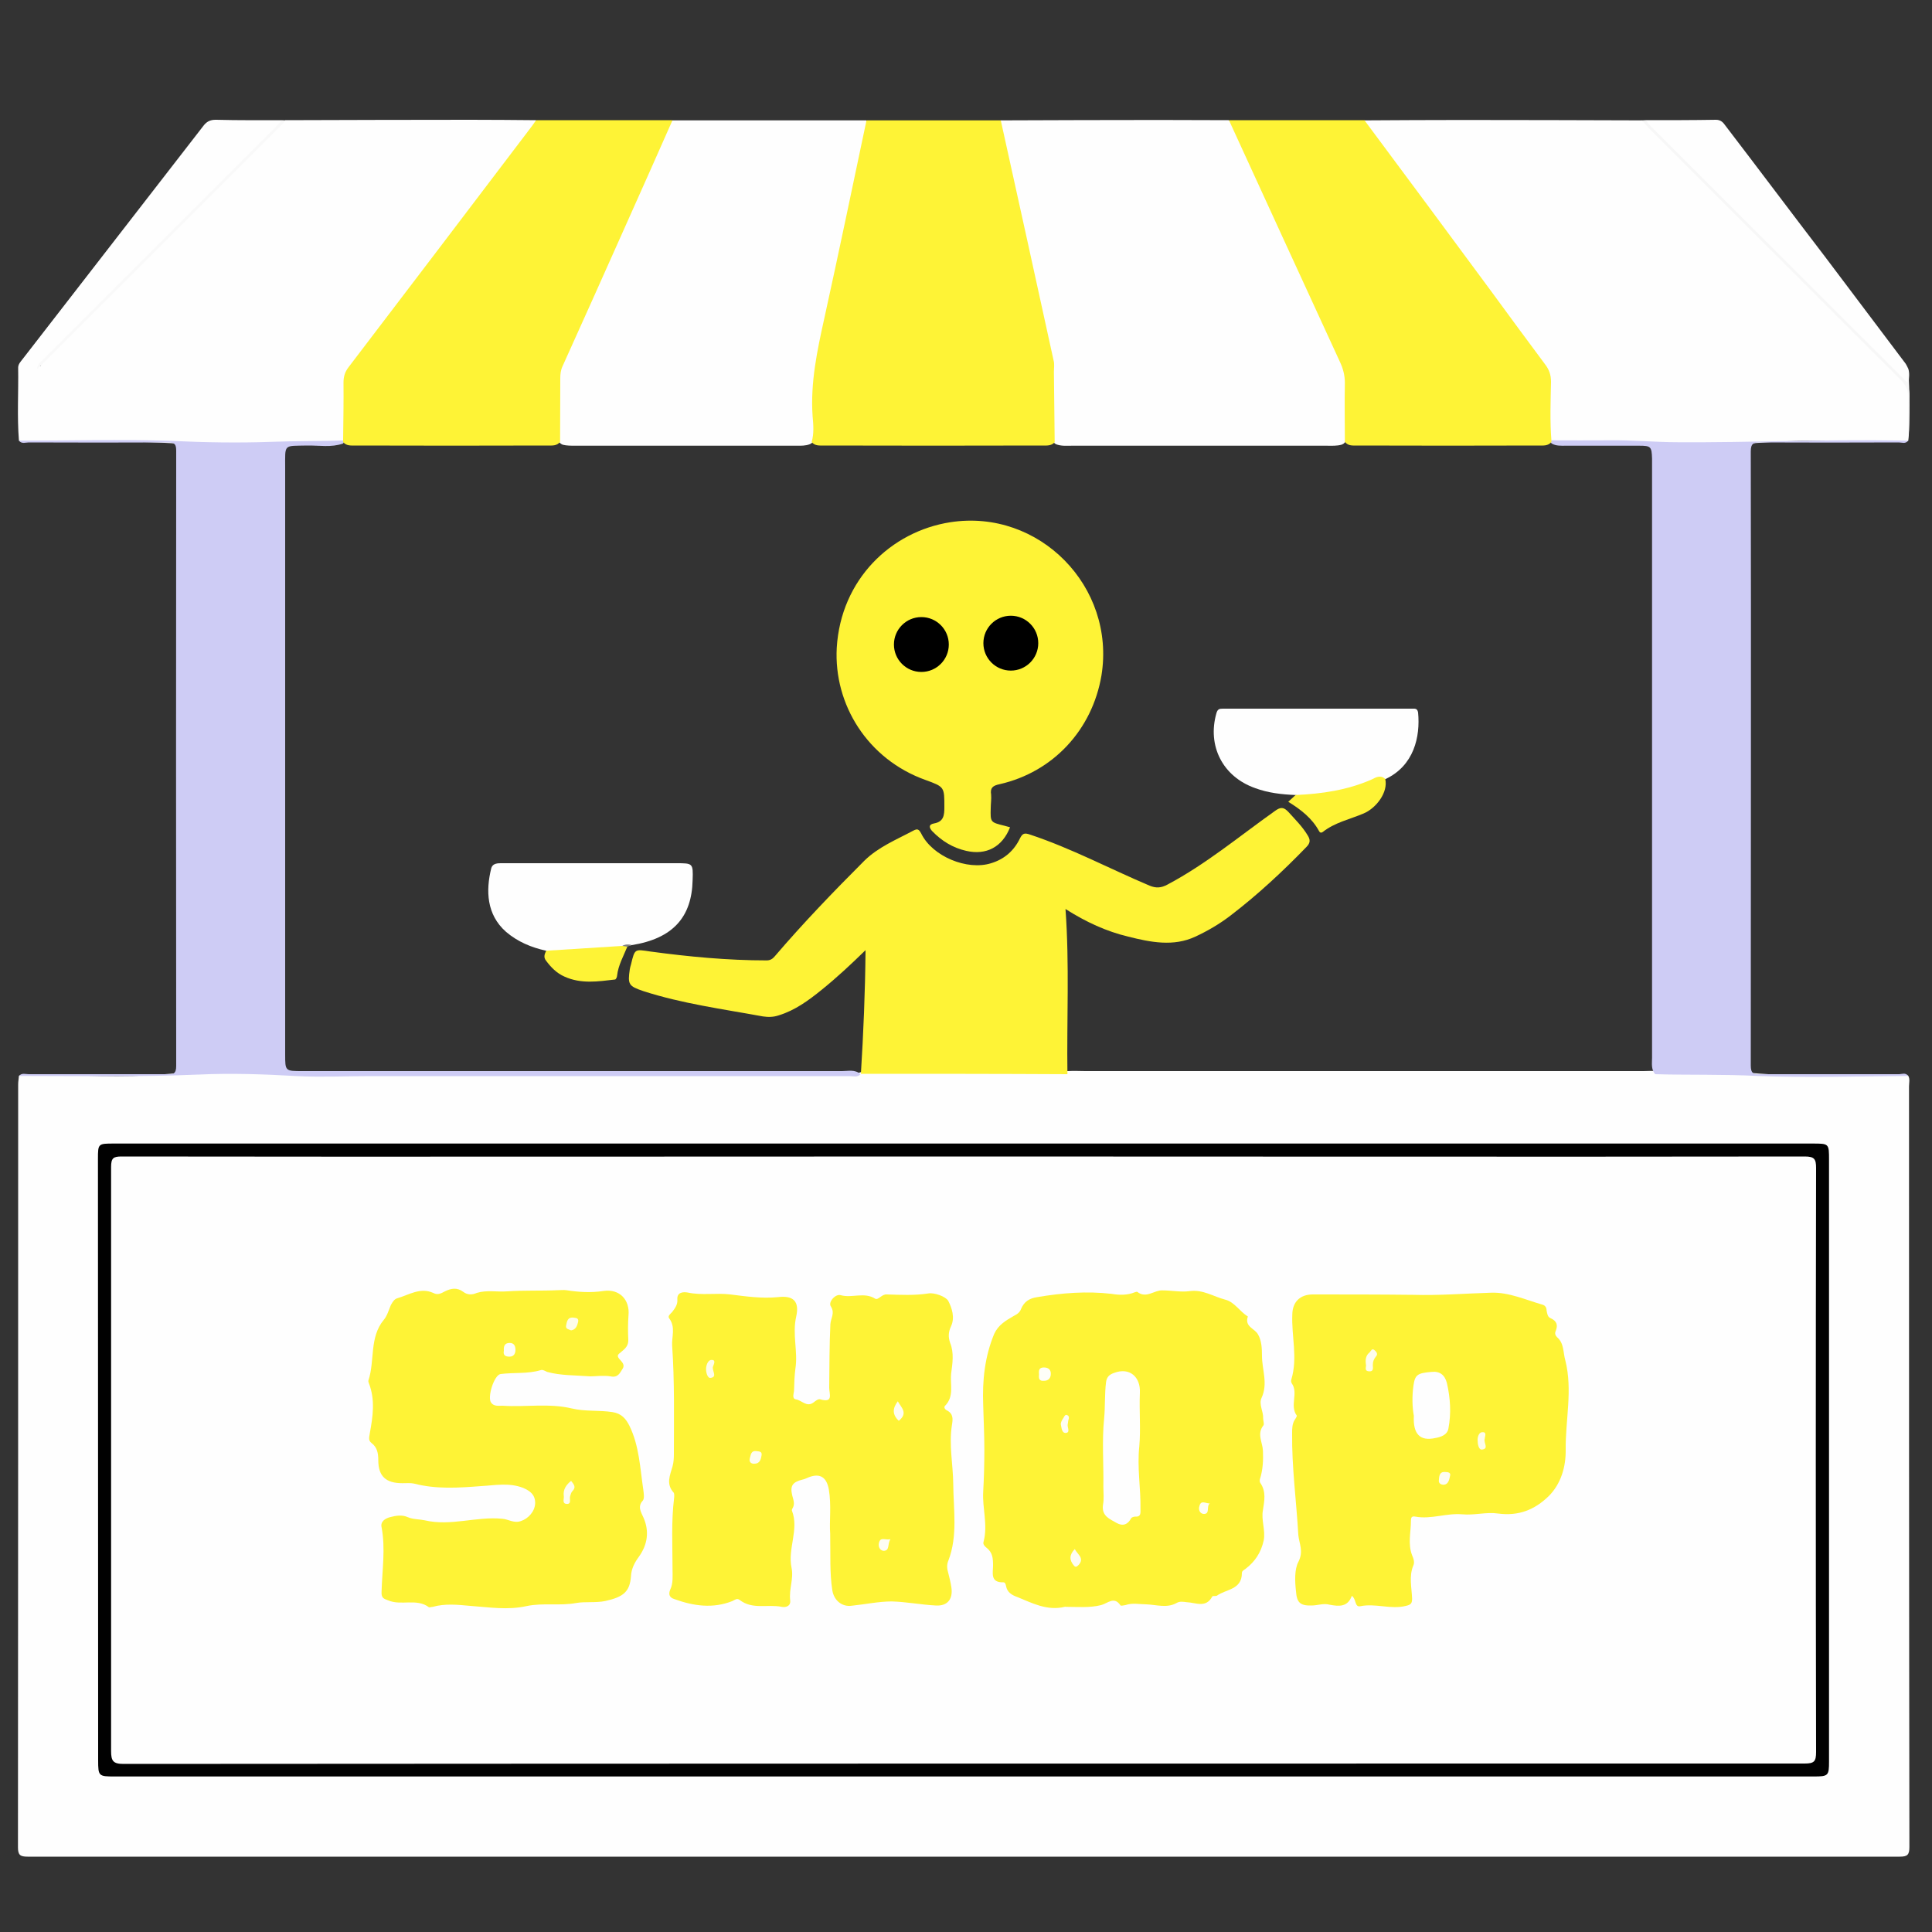 <?xml version="1.0" encoding="utf-8"?>
<!-- Generator: Adobe Illustrator 16.0.0, SVG Export Plug-In . SVG Version: 6.00 Build 0)  -->
<!DOCTYPE svg PUBLIC "-//W3C//DTD SVG 1.1//EN" "http://www.w3.org/Graphics/SVG/1.1/DTD/svg11.dtd">
<svg version="1.1" id="Layer_1" xmlns="http://www.w3.org/2000/svg" xmlns:xlink="http://www.w3.org/1999/xlink" x="0px" y="0px"
	 width="10px" height="10px" viewBox="0 0 10 10" enable-background="new 0 0 10 10" xml:space="preserve">
<rect x="0" y="0" width="10" height="10" fill="#333333" stroke="none"/>
<g>
	<path fill-rule="evenodd" clip-rule="evenodd" fill="#FEFEFE" d="M9.877,5.568c0.01,0.018,0.004,0.037,0.004,0.055
		c0,1.313,0,2.625,0.002,3.937c0,0.04-0.01,0.05-0.049,0.05c-3.231,0-6.46,0-9.691,0c-0.038,0-0.05-0.008-0.05-0.048
		C0.094,8.246,0.094,6.93,0.094,5.613c0-0.016,0.003-0.029,0.004-0.045C0.131,5.56,0.164,5.565,0.197,5.565
		C0.416,5.563,0.635,5.58,0.852,5.56c0.175-0.014,0.35-0.02,0.525-0.016C2.374,5.57,3.371,5.548,4.368,5.556
		c0.026,0,0.054,0.002,0.08-0.004C4.454,5.55,4.46,5.548,4.466,5.546C4.528,5.54,4.589,5.544,4.651,5.544
		c0.292,0,0.584-0.002,0.877,0c0.03-0.002,0.06,0,0.089,0c0.964,0,1.927,0,2.889,0c0.02,0,0.041-0.002,0.062,0
		C8.71,5.542,8.854,5.53,8.995,5.546C9.28,5.582,9.568,5.554,9.854,5.563C9.861,5.565,9.869,5.563,9.877,5.568z"/>
	<path fill-rule="evenodd" clip-rule="evenodd" fill="#FEFEFE" d="M0.098,2.281C0.088,2.156,0.096,2.03,0.094,1.903
		c0-0.018,0.012-0.03,0.022-0.043C0.427,1.458,0.739,1.057,1.05,0.655C1.068,0.63,1.087,0.619,1.12,0.62
		c0.113,0.003,0.226,0.002,0.339,0.002c0.001,0.024-0.02,0.033-0.033,0.046C1.031,1.063,0.637,1.458,0.243,1.852
		C0.23,1.864,0.216,1.875,0.203,1.896c0,0,0.013-0.003,0.007-0.005c-0.002,0-0.002-0.001,0-0.004
		C0.218,1.875,0.229,1.865,0.24,1.855c0.397-0.398,0.795-0.796,1.193-1.194c0.014-0.014,0.027-0.03,0.045-0.039
		c0.319-0.001,0.638-0.002,0.957-0.002c0.113,0,0.226,0.001,0.339,0.002c0.008,0.025-0.012,0.04-0.024,0.055
		c-0.283,0.371-0.56,0.746-0.848,1.111c-0.085,0.109-0.128,0.216-0.112,0.35c0.004,0.035,0.001,0.07,0,0.105
		C1.79,2.265,1.788,2.285,1.763,2.292C1.757,2.293,1.75,2.294,1.744,2.294C1.496,2.292,1.248,2.328,1.001,2.303
		c-0.297-0.03-0.593-0.008-0.889-0.018C0.107,2.285,0.103,2.283,0.098,2.281z"/>
	<path fill-rule="evenodd" clip-rule="evenodd" fill="#FEFEFE" d="M7.061,0.623c0.169-0.001,0.337-0.002,0.504-0.002
		c0.311,0,0.622,0.001,0.934,0.002C8.52,0.631,8.535,0.647,8.553,0.664c0.429,0.43,0.858,0.859,1.289,1.288
		C9.871,1.98,9.885,2.011,9.883,2.053C9.877,2.128,9.887,2.205,9.877,2.281v0.001C9.859,2.289,9.842,2.285,9.824,2.285
		c-0.227,0-0.45-0.011-0.675,0.004c-0.156,0.01-0.311,0.024-0.466,0.016C8.47,2.292,8.258,2.299,8.044,2.292
		C8.012,2.284,8.016,2.256,8.016,2.231c-0.002-0.078-0.004-0.157,0-0.235c0-0.046-0.012-0.084-0.039-0.12
		C7.855,1.719,7.738,1.559,7.622,1.4C7.443,1.159,7.265,0.918,7.084,0.678C7.072,0.662,7.053,0.647,7.061,0.623z"/>
	<path fill-rule="evenodd" clip-rule="evenodd" fill="#FEFEFE" d="M5.18,0.623C5.453,0.622,5.727,0.621,6,0.621
		c0.119,0,0.24,0.001,0.359,0.001c0.02,0.01,0.027,0.027,0.035,0.046C6.527,0.956,6.658,1.243,6.791,1.53
		C6.847,1.648,6.9,1.77,6.956,1.888c0.01,0.02,0.016,0.041,0.016,0.063c0,0.098,0,0.196,0,0.294c-0.002,0.021,0,0.045-0.026,0.056
		C6.92,2.309,6.893,2.307,6.866,2.307c-0.439,0-0.878,0-1.318,0c-0.027,0-0.055,0.003-0.083-0.008
		c-0.021-0.012-0.02-0.033-0.021-0.053c0-0.03-0.002-0.06,0-0.09C5.461,1.949,5.417,1.75,5.372,1.551
		C5.303,1.259,5.241,0.966,5.178,0.674C5.174,0.657,5.164,0.638,5.18,0.623z"/>
	<path fill-rule="evenodd" clip-rule="evenodd" fill="#FEFEFE" d="M3.481,0.623c0.334,0,0.669,0,1.003,0
		c0.012,0.021,0.005,0.042,0,0.063C4.41,1.049,4.335,1.413,4.253,1.774c-0.034,0.147-0.028,0.294-0.03,0.442
		c0,0.031,0.005,0.065-0.031,0.083C4.169,2.308,4.146,2.307,4.123,2.307c-0.382,0-0.765,0-1.146,0c-0.022,0-0.044,0-0.064-0.005
		c-0.026-0.01-0.026-0.033-0.026-0.054c-0.001-0.1-0.002-0.2,0-0.3c0.001-0.062,0.04-0.112,0.063-0.167
		C3.103,1.434,3.26,1.089,3.415,0.742C3.433,0.701,3.443,0.653,3.481,0.623z"/>
	<path fill-rule="evenodd" clip-rule="evenodd" fill="#CECCF5" d="M0.098,2.281c0.263,0,0.526-0.008,0.788,0.001
		C1.058,2.29,1.231,2.293,1.403,2.287C1.527,2.282,1.651,2.284,1.776,2.28c0.005,0.006,0.005,0.011-0.001,0.016
		c-0.061,0.021-0.123,0.009-0.184,0.01C1.466,2.309,1.476,2.295,1.476,2.423c0,1.004,0,2.008,0,3.014c0,0.006,0,0.012,0,0.02
		c0,0.087,0,0.087,0.089,0.087c0.931,0,1.862,0,2.793,0c0.033,0,0.067-0.01,0.096,0.016C4.438,5.578,4.417,5.57,4.398,5.57
		c-0.828,0-1.655,0-2.483,0c-0.125,0-0.25,0.006-0.375,0C1.368,5.56,1.197,5.554,1.026,5.562c-0.31,0.013-0.619,0.007-0.928,0.007
		C0.113,5.552,0.132,5.56,0.149,5.56c0.238,0,0.476,0,0.714,0c0.034,0.002,0.049-0.002,0.049-0.043
		c-0.001-1.061-0.001-2.122,0-3.183c0-0.035-0.008-0.044-0.043-0.044c-0.24,0.001-0.48,0.001-0.72,0
		C0.132,2.29,0.113,2.299,0.098,2.281z"/>
	<path fill-rule="evenodd" clip-rule="evenodd" fill="#FEF336" d="M4.201,2.288c0.013-0.044,0.009-0.09,0.005-0.134
		C4.194,1.98,4.23,1.813,4.267,1.646c0.075-0.341,0.146-0.682,0.218-1.023c0.232,0,0.463,0,0.695,0
		c0.091,0.413,0.183,0.827,0.273,1.241c0.006,0.021,0.002,0.04,0.002,0.06c0.002,0.121,0.002,0.243,0.004,0.365
		C5.441,2.309,5.417,2.306,5.394,2.306c-0.376,0.001-0.751,0.001-1.128,0C4.243,2.306,4.218,2.309,4.201,2.288z"/>
	<path fill-rule="evenodd" clip-rule="evenodd" fill="#CECCF5" d="M8.03,2.279c0.099,0,0.196,0.001,0.295,0
		c0.121-0.002,0.242,0.01,0.363,0.01C9.063,2.291,9.438,2.274,9.813,2.28c0.022,0,0.042,0.001,0.063,0.001
		C9.863,2.299,9.844,2.29,9.828,2.29c-0.24,0.001-0.479,0.001-0.716,0c-0.036,0-0.05,0.005-0.05,0.047c0.002,1.059,0,2.118,0,3.178
		c0,0.041,0.014,0.047,0.05,0.045c0.237,0,0.478,0,0.716,0c0.016,0,0.035-0.01,0.049,0.009c-0.26,0.002-0.521,0.01-0.782,0
		C8.92,5.56,8.743,5.565,8.567,5.56C8.545,5.534,8.551,5.503,8.551,5.475c0-0.434,0-0.867,0-1.299c0-0.584,0-1.168,0-1.752
		c0-0.017,0-0.033,0-0.05C8.549,2.312,8.545,2.307,8.485,2.307c-0.126,0-0.253,0-0.38,0c-0.024,0-0.05,0.002-0.073-0.011
		C8.026,2.292,8.026,2.286,8.03,2.279z"/>
	<path fill-rule="evenodd" clip-rule="evenodd" fill="#FEF336" d="M1.776,2.288c0-0.002,0-0.006,0-0.008
		c0.001-0.1,0.003-0.2,0.002-0.3c0-0.03,0.007-0.054,0.025-0.078c0.31-0.406,0.619-0.813,0.928-1.22
		c0.016-0.02,0.03-0.04,0.044-0.06c0.235,0,0.471,0,0.706,0c-0.082,0.185-0.164,0.37-0.247,0.555
		C3.127,1.417,3.02,1.656,2.912,1.895C2.902,1.916,2.9,1.937,2.9,1.958c0,0.109-0.001,0.219-0.001,0.329
		C2.882,2.309,2.857,2.306,2.834,2.306c-0.331,0.001-0.662,0.001-0.993,0C1.818,2.306,1.793,2.309,1.776,2.288z"/>
	<path fill-rule="evenodd" clip-rule="evenodd" fill="#FEF336" d="M8.03,2.279c0,0.003,0,0.006,0,0.009
		C8.012,2.309,7.988,2.306,7.965,2.306c-0.313,0.001-0.627,0.001-0.941,0c-0.022,0-0.046,0.003-0.063-0.019
		c0-0.102-0.002-0.203,0-0.305c0-0.039-0.009-0.074-0.026-0.11c-0.192-0.417-0.383-0.833-0.574-1.25c0.233,0,0.468,0,0.701,0
		c0.22,0.295,0.438,0.59,0.656,0.885C7.81,1.633,7.903,1.759,7.996,1.884C8.018,1.912,8.028,1.94,8.028,1.976
		C8.026,2.077,8.022,2.178,8.03,2.279z"/>
	<path fill-rule="evenodd" clip-rule="evenodd" fill="#FEFEFE" d="M8.518,0.622c0.121,0,0.242,0,0.364-0.002
		c0.026,0,0.038,0.015,0.05,0.032c0.173,0.226,0.343,0.453,0.516,0.679c0.139,0.184,0.277,0.368,0.416,0.552
		C9.869,1.891,9.873,1.9,9.877,1.908c0.008,0.024,0.004,0.048,0.002,0.073c-0.025,0-0.033-0.018-0.045-0.03
		C9.403,1.523,8.976,1.094,8.547,0.665C8.535,0.653,8.516,0.645,8.518,0.622z"/>
	<path fill-rule="evenodd" clip-rule="evenodd" fill="#F7F7F7" d="M8.518,0.622c0.008,0.01,0.016,0.021,0.025,0.03
		C8.976,1.085,9.409,1.518,9.842,1.95C9.85,1.958,9.857,1.966,9.873,1.979C9.875,1.952,9.877,1.93,9.877,1.908
		c0.008,0.125,0.01,0.249,0,0.373c0-0.073-0.002-0.146,0-0.219c0.002-0.04-0.012-0.068-0.039-0.096
		C9.403,1.533,8.972,1.1,8.537,0.666C8.523,0.652,8.512,0.637,8.498,0.623C8.504,0.623,8.512,0.622,8.518,0.622z"/>
	<path fill-rule="evenodd" clip-rule="evenodd" fill="#F9F9F9" d="M1.479,0.623C1.468,0.634,1.457,0.647,1.446,0.659
		C1.041,1.064,0.635,1.469,0.23,1.874C0.22,1.885,0.208,1.895,0.191,1.91C0.196,1.879,0.215,1.87,0.229,1.856
		c0.396-0.397,0.793-0.793,1.19-1.19c0.014-0.014,0.027-0.029,0.04-0.044C1.465,0.622,1.472,0.623,1.479,0.623z"/>
	<path fill-rule="evenodd" clip-rule="evenodd" fill="#FEF336" d="M4.456,5.558c0.013-0.21,0.022-0.42,0.024-0.64
		C4.402,4.994,4.33,5.061,4.252,5.124C4.185,5.178,4.116,5.229,4.032,5.255c-0.029,0.01-0.055,0.01-0.083,0.006
		C3.742,5.223,3.531,5.195,3.33,5.13C3.254,5.104,3.248,5.096,3.26,5.016C3.261,5.008,3.264,5,3.266,4.992
		c0.02-0.083,0.019-0.079,0.1-0.067c0.2,0.027,0.4,0.046,0.602,0.046c0.019,0,0.031-0.008,0.042-0.021
		c0.147-0.172,0.304-0.335,0.464-0.495C4.546,4.384,4.64,4.346,4.728,4.299c0.021-0.011,0.028-0.007,0.04,0.015
		C4.826,4.433,5.006,4.507,5.13,4.468c0.069-0.021,0.119-0.065,0.15-0.13C5.293,4.313,5.303,4.31,5.332,4.32
		C5.546,4.391,5.744,4.497,5.95,4.584c0.034,0.014,0.06,0.012,0.092-0.005c0.2-0.106,0.372-0.25,0.555-0.38
		C6.629,4.175,6.645,4.177,6.67,4.204c0.034,0.038,0.071,0.074,0.098,0.119c0.014,0.022,0.016,0.039-0.006,0.061
		C6.639,4.511,6.51,4.631,6.369,4.739C6.313,4.782,6.25,4.819,6.187,4.848c-0.113,0.053-0.232,0.029-0.347,0
		C5.727,4.821,5.622,4.773,5.515,4.705c0.021,0.29,0.006,0.572,0.01,0.855C5.168,5.558,4.812,5.558,4.456,5.558z"/>
	<path fill-rule="evenodd" clip-rule="evenodd" fill="#010101" d="M0.507,5.998c0-0.079,0.001-0.079,0.083-0.079
		c1.466,0,2.932,0,4.398,0c1.464,0,2.929,0,4.394,0c0.085,0,0.085,0,0.085,0.085c0,1.039,0,2.075,0,3.114
		c0,0.073-0.004,0.077-0.079,0.077c-2.932,0-5.864,0-8.796,0c-0.081,0-0.084-0.002-0.084-0.083"/>
	<path fill-rule="evenodd" clip-rule="evenodd" fill="#FEF336" d="M5.228,4.282c-0.04,0.102-0.123,0.146-0.227,0.122
		c-0.07-0.016-0.126-0.051-0.175-0.101c-0.018-0.019-0.02-0.036,0.009-0.041c0.05-0.009,0.053-0.043,0.053-0.084
		c0-0.105,0.001-0.105-0.098-0.141c-0.299-0.107-0.475-0.39-0.459-0.684C4.352,3,4.611,2.751,4.919,2.703
		c0.46-0.071,0.857,0.334,0.782,0.794c-0.048,0.281-0.25,0.499-0.527,0.562C5.14,4.066,5.124,4.077,5.13,4.113
		c0.002,0.023-0.002,0.047-0.002,0.07C5.126,4.256,5.126,4.256,5.199,4.274C5.207,4.276,5.217,4.279,5.228,4.282z"/>
	<path fill-rule="evenodd" clip-rule="evenodd" fill="#FEFEFE" d="M2.827,4.921C2.75,4.904,2.68,4.875,2.619,4.823
		c-0.102-0.09-0.104-0.215-0.077-0.326c0.007-0.031,0.036-0.029,0.061-0.029c0.283,0,0.566,0,0.849,0c0.016,0,0.033,0,0.049,0
		c0.085,0,0.087,0,0.084,0.087C3.581,4.746,3.484,4.858,3.269,4.892c-0.02,0.003-0.039,0.013-0.058,0.02
		C3.106,4.925,2.999,4.923,2.894,4.934C2.871,4.937,2.847,4.939,2.827,4.921z"/>
	<path fill-rule="evenodd" clip-rule="evenodd" fill="#FEFEFE" d="M6.706,4.115c-0.073-0.003-0.143-0.011-0.21-0.036
		c-0.167-0.059-0.248-0.218-0.2-0.387c0.006-0.022,0.016-0.024,0.033-0.024c0.327,0,0.652,0,0.978,0c0.016,0,0.029-0.003,0.033,0.02
		c0.012,0.125-0.021,0.276-0.17,0.345C7.114,4.043,7.064,4.062,7.011,4.08C6.914,4.115,6.811,4.131,6.706,4.115z"/>
	<path fill-rule="evenodd" clip-rule="evenodd" fill="#FEF336" d="M6.706,4.115C6.841,4.109,6.974,4.09,7.101,4.034
		C7.12,4.024,7.146,4.009,7.17,4.032C7.186,4.1,7.124,4.183,7.057,4.211c-0.071,0.03-0.148,0.046-0.21,0.095
		c-0.01,0.007-0.016,0.003-0.02-0.005C6.791,4.235,6.733,4.19,6.668,4.15C6.682,4.137,6.694,4.126,6.706,4.115z"/>
	<path fill-rule="evenodd" clip-rule="evenodd" fill="#FEF336" d="M2.827,4.921c0.131-0.008,0.262-0.017,0.394-0.025
		C3.23,4.896,3.239,4.893,3.247,4.9C3.227,4.949,3.2,4.996,3.194,5.05c0,0.007-0.006,0.02-0.011,0.02
		C3.096,5.08,3.008,5.094,2.922,5.055c-0.041-0.018-0.07-0.048-0.096-0.083C2.812,4.954,2.819,4.938,2.827,4.921z"/>
	<path fill-rule="evenodd" clip-rule="evenodd" fill="#808080" d="M3.247,4.9C3.238,4.899,3.229,4.897,3.221,4.896
		c0.015-0.009,0.032-0.009,0.048-0.005C3.262,4.895,3.254,4.897,3.247,4.9z"/>
	<path fill-rule="evenodd" clip-rule="evenodd" fill="#FEFEFE" d="M0.575,6.04c0-0.046,0.012-0.054,0.054-0.054
		c1.453,0.002,2.906,0,4.359,0c1.453,0,2.904,0.002,4.354,0c0.05,0,0.058,0.014,0.058,0.06c-0.002,1.009-0.002,2.016,0,3.022
		c0,0.05-0.01,0.06-0.06,0.06c-2.899,0-5.8,0-8.701,0.002c-0.054,0-0.064-0.016-0.064-0.067"/>
	<circle fill-rule="evenodd" clip-rule="evenodd" cx="5.232" cy="3.329" r="0.142"/>
	<circle fill-rule="evenodd" clip-rule="evenodd" cx="4.769" cy="3.336" r="0.142"/>
	<path fill-rule="evenodd" clip-rule="evenodd" fill="#FEF336" d="M4.297,7.938C4.292,7.875,4.304,7.792,4.29,7.709
		c-0.011-0.06-0.043-0.086-0.103-0.063c-0.011,0.004-0.021,0.01-0.032,0.012C4.102,7.671,4.088,7.69,4.101,7.742
		c0.006,0.023,0.015,0.044,0,0.067C4.1,7.812,4.098,7.815,4.099,7.819c0.038,0.098-0.023,0.196-0.002,0.296
		c0.012,0.056-0.014,0.11-0.007,0.168c0.004,0.032-0.025,0.038-0.044,0.034C3.974,8.302,3.895,8.333,3.828,8.281
		c-0.013-0.01-0.025,0-0.037,0.006c-0.101,0.04-0.201,0.026-0.3-0.01C3.467,8.27,3.458,8.254,3.469,8.228
		c0.016-0.033,0.012-0.071,0.012-0.106c0-0.123-0.007-0.246,0.008-0.367c0.001-0.01,0.002-0.023-0.002-0.029
		C3.446,7.681,3.468,7.636,3.481,7.59c0.006-0.021,0.007-0.044,0.007-0.065c0-0.187,0.004-0.373-0.009-0.56
		C3.476,6.92,3.498,6.87,3.464,6.824c-0.01-0.012,0.006-0.023,0.015-0.033c0.015-0.02,0.029-0.038,0.027-0.065
		c-0.003-0.038,0.031-0.04,0.053-0.036C3.632,6.706,3.706,6.691,3.78,6.7C3.86,6.71,3.942,6.722,4.026,6.714
		c0.08-0.01,0.113,0.021,0.095,0.101C4.1,6.908,4.131,6.995,4.117,7.084C4.112,7.122,4.111,7.157,4.11,7.195
		c0,0.016-0.013,0.044,0.009,0.048c0.031,0.004,0.056,0.043,0.092,0.016c0.01-0.008,0.025-0.02,0.035-0.016
		c0.069,0.02,0.046-0.028,0.046-0.06c0.001-0.111,0.001-0.221,0.006-0.329C4.3,6.822,4.323,6.797,4.3,6.761
		C4.286,6.739,4.325,6.695,4.352,6.704C4.411,6.72,4.473,6.686,4.53,6.722C4.547,6.731,4.564,6.697,4.591,6.7
		c0.071,0.002,0.141,0.006,0.213-0.005C4.835,6.689,4.894,6.71,4.908,6.733C4.927,6.77,4.944,6.82,4.922,6.866
		C4.908,6.896,4.908,6.922,4.918,6.951C4.939,7.003,4.93,7.057,4.923,7.11C4.917,7.165,4.94,7.227,4.892,7.276
		c-0.009,0.008,0,0.02,0.009,0.024c0.035,0.018,0.031,0.047,0.026,0.077C4.911,7.48,4.933,7.58,4.934,7.681
		c0.001,0.133,0.024,0.268-0.025,0.396C4.9,8.097,4.901,8.119,4.908,8.141c0.006,0.023,0.012,0.048,0.016,0.073
		c0.01,0.062-0.019,0.1-0.081,0.096C4.767,8.306,4.691,8.291,4.616,8.289c-0.068,0-0.137,0.015-0.206,0.022
		c-0.052,0.008-0.094-0.028-0.102-0.08C4.294,8.141,4.299,8.05,4.297,7.938z"/>
	<path fill-rule="evenodd" clip-rule="evenodd" fill="#FEF336" d="M5.515,8.317c0,0-0.002-0.002-0.004,0
		C5.419,8.339,5.342,8.297,5.265,8.266c-0.027-0.01-0.052-0.023-0.058-0.058C5.205,8.2,5.203,8.19,5.193,8.19
		C5.124,8.192,5.14,8.139,5.14,8.104c0-0.038-0.002-0.069-0.035-0.094C5.097,8.004,5.086,7.992,5.091,7.98
		c0.023-0.088-0.007-0.173-0.002-0.258c0.004-0.073,0.006-0.146,0.006-0.218c0-0.078-0.004-0.155-0.006-0.232
		c-0.005-0.127,0.008-0.25,0.057-0.368c0.021-0.046,0.06-0.069,0.1-0.092c0.02-0.01,0.033-0.02,0.039-0.037
		C5.301,6.737,5.328,6.72,5.368,6.714c0.129-0.022,0.258-0.032,0.386-0.017c0.04,0.007,0.082,0.007,0.119-0.008
		c0.006-0.002,0.012-0.004,0.014-0.002c0.046,0.036,0.088-0.01,0.129-0.008c0.048,0,0.096,0.01,0.14,0.004
		c0.071-0.01,0.124,0.028,0.186,0.044c0.048,0.012,0.075,0.062,0.117,0.087C6.44,6.868,6.496,6.876,6.512,6.908
		c0.018,0.031,0.02,0.073,0.02,0.11c0,0.071,0.032,0.143-0.002,0.217c-0.016,0.033,0.01,0.071,0.008,0.106
		c0,0.012,0.006,0.028,0.002,0.036C6.504,7.421,6.535,7.465,6.537,7.509c0.002,0.049,0,0.099-0.016,0.148
		C6.52,7.663,6.52,7.671,6.523,7.675c0.032,0.046,0.021,0.094,0.014,0.141c-0.01,0.052,0.014,0.104,0.004,0.157
		c-0.014,0.063-0.045,0.11-0.095,0.148c-0.008,0.006-0.018,0.01-0.018,0.021c0,0.087-0.082,0.083-0.129,0.117
		c-0.006,0.004-0.022,0-0.024,0.004C6.242,8.325,6.19,8.295,6.143,8.293C6.125,8.291,6.107,8.287,6.09,8.297
		C6.04,8.325,5.986,8.306,5.933,8.304c-0.035,0-0.071-0.009-0.108,0.004C5.815,8.31,5.802,8.312,5.8,8.31
		C5.767,8.26,5.734,8.299,5.699,8.308C5.64,8.323,5.576,8.317,5.515,8.317z"/>
	<path fill-rule="evenodd" clip-rule="evenodd" fill="#FEF336" d="M3.056,7.124C2.974,7.118,2.901,7.12,2.832,7.101
		C2.821,7.096,2.809,7.088,2.798,7.092C2.73,7.112,2.66,7.103,2.591,7.112c-0.033,0.004-0.07,0.12-0.049,0.148
		C2.556,7.28,2.58,7.276,2.601,7.276c0.12,0.008,0.241-0.014,0.358,0.014C3.03,7.307,3.1,7.298,3.17,7.309
		C3.217,7.316,3.24,7.344,3.258,7.38C3.309,7.484,3.313,7.6,3.33,7.713C3.332,7.73,3.336,7.754,3.328,7.766
		c-0.03,0.032-0.01,0.06,0.003,0.09c0.031,0.071,0.02,0.139-0.023,0.2C3.285,8.087,3.268,8.119,3.266,8.158
		C3.26,8.238,3.228,8.266,3.132,8.287c-0.049,0.01-0.104,0.002-0.149,0.01C2.897,8.313,2.811,8.295,2.726,8.313
		C2.628,8.335,2.531,8.319,2.434,8.312C2.369,8.306,2.304,8.299,2.24,8.317c-0.007,0-0.016,0.004-0.02,0.002
		C2.156,8.271,2.076,8.313,2.008,8.283C1.985,8.275,1.973,8.27,1.975,8.238c0.003-0.111,0.021-0.223,0-0.333
		c-0.007-0.03,0.02-0.046,0.043-0.052c0.03-0.008,0.063-0.014,0.093,0c0.029,0.012,0.059,0.01,0.087,0.016
		c0.135,0.032,0.267-0.021,0.401-0.008c0.032,0.002,0.061,0.025,0.097,0.012C2.734,7.861,2.769,7.823,2.77,7.78
		c0-0.044-0.026-0.063-0.063-0.079C2.634,7.673,2.563,7.688,2.49,7.692C2.374,7.701,2.258,7.709,2.143,7.679
		c-0.019-0.004-0.04-0.002-0.06-0.002c-0.085,0-0.125-0.035-0.125-0.119c0-0.037-0.006-0.067-0.035-0.089
		c-0.018-0.014-0.012-0.029-0.009-0.05c0.016-0.087,0.029-0.174-0.005-0.26c-0.002-0.004-0.003-0.01-0.002-0.014
		c0.034-0.103,0.004-0.222,0.079-0.313c0.018-0.021,0.026-0.051,0.037-0.077C2.032,6.739,2.041,6.724,2.056,6.72
		c0.061-0.018,0.119-0.058,0.186-0.028c0.024,0.013,0.042,0.002,0.061-0.008c0.032-0.016,0.063-0.021,0.094,0.002
		c0.022,0.017,0.046,0.017,0.071,0.006C2.52,6.676,2.573,6.688,2.625,6.684C2.713,6.678,2.8,6.682,2.887,6.678
		c0.015,0,0.03-0.002,0.044,0c0.064,0.01,0.127,0.014,0.193,0.004C3.207,6.67,3.261,6.728,3.253,6.809
		C3.25,6.851,3.25,6.892,3.252,6.934c0.001,0.04-0.025,0.052-0.048,0.073C3.178,7.03,3.245,7.049,3.223,7.084
		C3.208,7.108,3.198,7.132,3.16,7.124C3.123,7.118,3.083,7.124,3.056,7.124z"/>
	<path fill-rule="evenodd" clip-rule="evenodd" fill="#FEF336" d="M6.997,8.26C6.976,8.319,6.93,8.315,6.882,8.306
		C6.851,8.297,6.82,8.31,6.789,8.31C6.728,8.312,6.712,8.293,6.708,8.236C6.702,8.185,6.7,8.123,6.72,8.085
		c0.029-0.056,0.004-0.095,0-0.141C6.71,7.769,6.686,7.594,6.688,7.419c0-0.025,0-0.049,0.014-0.071
		c0.006-0.008,0.012-0.02,0.01-0.021c-0.038-0.052,0.01-0.117-0.026-0.167C6.682,7.153,6.682,7.146,6.684,7.14
		c0.034-0.113,0-0.224,0.005-0.337C6.69,6.739,6.729,6.7,6.795,6.7c0.173,0,0.345,0,0.518,0.002
		c0.137,0.004,0.271-0.007,0.406-0.011C7.81,6.688,7.897,6.728,7.984,6.753c0.014,0.004,0.021,0.015,0.021,0.03
		C8.008,6.797,8.01,6.816,8.024,6.822C8.058,6.837,8.065,6.858,8.052,6.89c-0.006,0.013,0,0.024,0.008,0.032
		c0.036,0.031,0.03,0.077,0.042,0.119c0.039,0.154,0,0.309,0.002,0.464C8.105,7.59,8.081,7.679,8.016,7.744
		c-0.073,0.071-0.156,0.104-0.262,0.09c-0.061-0.009-0.122,0.01-0.186,0.004C7.486,7.831,7.407,7.865,7.326,7.85
		c-0.02-0.004-0.023,0.006-0.023,0.021c0,0.06-0.017,0.119,0.006,0.179c0.008,0.018,0.014,0.037,0.006,0.054
		c-0.023,0.055-0.008,0.114-0.006,0.17c0,0.025-0.006,0.032-0.032,0.038c-0.079,0.02-0.158-0.015-0.237,0.002
		C7.011,8.319,7.021,8.277,6.997,8.26z"/>
	<path fill-rule="evenodd" clip-rule="evenodd" fill="#FEFDF1" d="M4.652,7.354C4.618,7.322,4.619,7.29,4.647,7.253
		C4.665,7.286,4.702,7.314,4.652,7.354z"/>
	<path fill-rule="evenodd" clip-rule="evenodd" fill="#FEFDF0" d="M3.916,7.511c0.012,0.002,0.029,0,0.026,0.021
		c-0.003,0.02-0.009,0.044-0.036,0.044C3.892,7.578,3.875,7.57,3.881,7.548C3.886,7.532,3.886,7.507,3.916,7.511z"/>
	<path fill-rule="evenodd" clip-rule="evenodd" fill="#FEFDE8" d="M3.691,7.072c-0.009,0.02,0.026,0.056-0.014,0.06
		C3.661,7.134,3.652,7.098,3.655,7.078c0.002-0.016,0.011-0.041,0.03-0.039C3.706,7.039,3.695,7.061,3.691,7.072z"/>
	<path fill-rule="evenodd" clip-rule="evenodd" fill="#FEFDF4" d="M4.609,7.967C4.592,7.992,4.607,8.025,4.575,8.027
		c-0.019,0-0.03-0.02-0.026-0.039C4.556,7.952,4.581,7.973,4.609,7.967z"/>
	<path fill-rule="evenodd" clip-rule="evenodd" fill="#FEFEFE" d="M5.711,7.694c0.002-0.116-0.008-0.235,0.004-0.353
		c0.006-0.062,0.002-0.125,0.01-0.188c0.004-0.027,0.018-0.039,0.042-0.047c0.079-0.03,0.137,0.02,0.133,0.103
		C5.896,7.303,5.905,7.396,5.897,7.486C5.885,7.596,5.905,7.703,5.903,7.81c0,0.021,0.004,0.042-0.028,0.04
		c-0.006,0-0.018,0.004-0.02,0.008C5.838,7.891,5.812,7.901,5.78,7.883C5.746,7.863,5.701,7.848,5.709,7.79
		C5.715,7.758,5.711,7.727,5.711,7.694z"/>
	<path fill-rule="evenodd" clip-rule="evenodd" fill="#FEFEF8" d="M5.378,7.114c-0.002-0.021,0-0.036,0.025-0.036
		c0.024,0,0.036,0.012,0.036,0.032c0,0.021-0.01,0.037-0.036,0.037C5.378,7.149,5.376,7.134,5.378,7.114z"/>
	<path fill-rule="evenodd" clip-rule="evenodd" fill="#FEFDF3" d="M5.563,8.018c0.014,0.028,0.051,0.046,0.021,0.081
		C5.576,8.107,5.568,8.115,5.559,8.104C5.534,8.075,5.534,8.048,5.563,8.018z"/>
	<path fill-rule="evenodd" clip-rule="evenodd" fill="#FEFDF1" d="M5.53,7.35C5.528,7.357,5.528,7.368,5.526,7.376
		c0,0.016,0.014,0.039-0.01,0.041c-0.021,0-0.021-0.027-0.025-0.043C5.489,7.363,5.497,7.35,5.505,7.338
		c0.004-0.008,0.01-0.02,0.021-0.012C5.534,7.33,5.534,7.34,5.53,7.35z"/>
	<path fill-rule="evenodd" clip-rule="evenodd" fill="#FEFEF6" d="M6.262,7.782c-0.02,0.014,0.004,0.056-0.033,0.054
		C6.21,7.834,6.202,7.813,6.208,7.796C6.216,7.762,6.24,7.782,6.262,7.782z"/>
	<path fill-rule="evenodd" clip-rule="evenodd" fill="#FEFDEF" d="M2.956,7.665c0.016,0.02,0.027,0.033,0.006,0.054
		C2.956,7.725,2.954,7.736,2.951,7.744c-0.005,0.014,0.01,0.044-0.021,0.04C2.908,7.78,2.921,7.756,2.918,7.742
		C2.914,7.709,2.931,7.685,2.956,7.665z"/>
	<path fill-rule="evenodd" clip-rule="evenodd" fill="#FEFEF6" d="M2.608,6.991c-0.002-0.023,0.004-0.04,0.03-0.04
		c0.025,0,0.03,0.019,0.03,0.036S2.661,7.022,2.637,7.022C2.616,7.022,2.603,7.015,2.608,6.991z"/>
	<path fill-rule="evenodd" clip-rule="evenodd" fill="#FEFDEA" d="M2.956,6.886C2.944,6.88,2.927,6.88,2.93,6.862
		C2.934,6.841,2.937,6.816,2.969,6.82c0.014,0.002,0.028,0.002,0.023,0.024C2.987,6.864,2.98,6.882,2.956,6.886z"/>
	<path fill-rule="evenodd" clip-rule="evenodd" fill="#FEFEFE" d="M7.318,7.328c-0.008-0.042-0.01-0.1-0.002-0.156
		c0.008-0.056,0.02-0.065,0.093-0.071c0.044-0.005,0.069,0.016,0.08,0.057c0.018,0.078,0.023,0.157,0.008,0.236
		C7.491,7.429,7.453,7.439,7.43,7.443C7.35,7.461,7.313,7.423,7.318,7.328z"/>
	<path fill-rule="evenodd" clip-rule="evenodd" fill="#FEFDEC" d="M7.07,7.063c-0.004-0.027,0-0.048,0.019-0.063
		c0.008-0.008,0.012-0.023,0.025-0.012c0.01,0.008,0.02,0.021,0.008,0.033c-0.01,0.012-0.016,0.026-0.016,0.04
		C7.104,7.074,7.114,7.098,7.089,7.098C7.057,7.098,7.074,7.072,7.07,7.063z"/>
	<path fill-rule="evenodd" clip-rule="evenodd" fill="#FEFDF3" d="M7.479,7.619c0.019,0,0.032,0.004,0.026,0.022
		C7.501,7.659,7.497,7.683,7.473,7.685c-0.016,0-0.029-0.008-0.025-0.027C7.449,7.634,7.455,7.617,7.479,7.619z"/>
	<path fill-rule="evenodd" clip-rule="evenodd" fill="#FEFDEB" d="M7.685,7.447c-0.008,0.02,0.024,0.051-0.014,0.056
		c-0.018,0.002-0.023-0.03-0.023-0.05c0-0.018,0.008-0.042,0.027-0.04C7.697,7.413,7.685,7.436,7.685,7.447z"/>
</g>
</svg>
